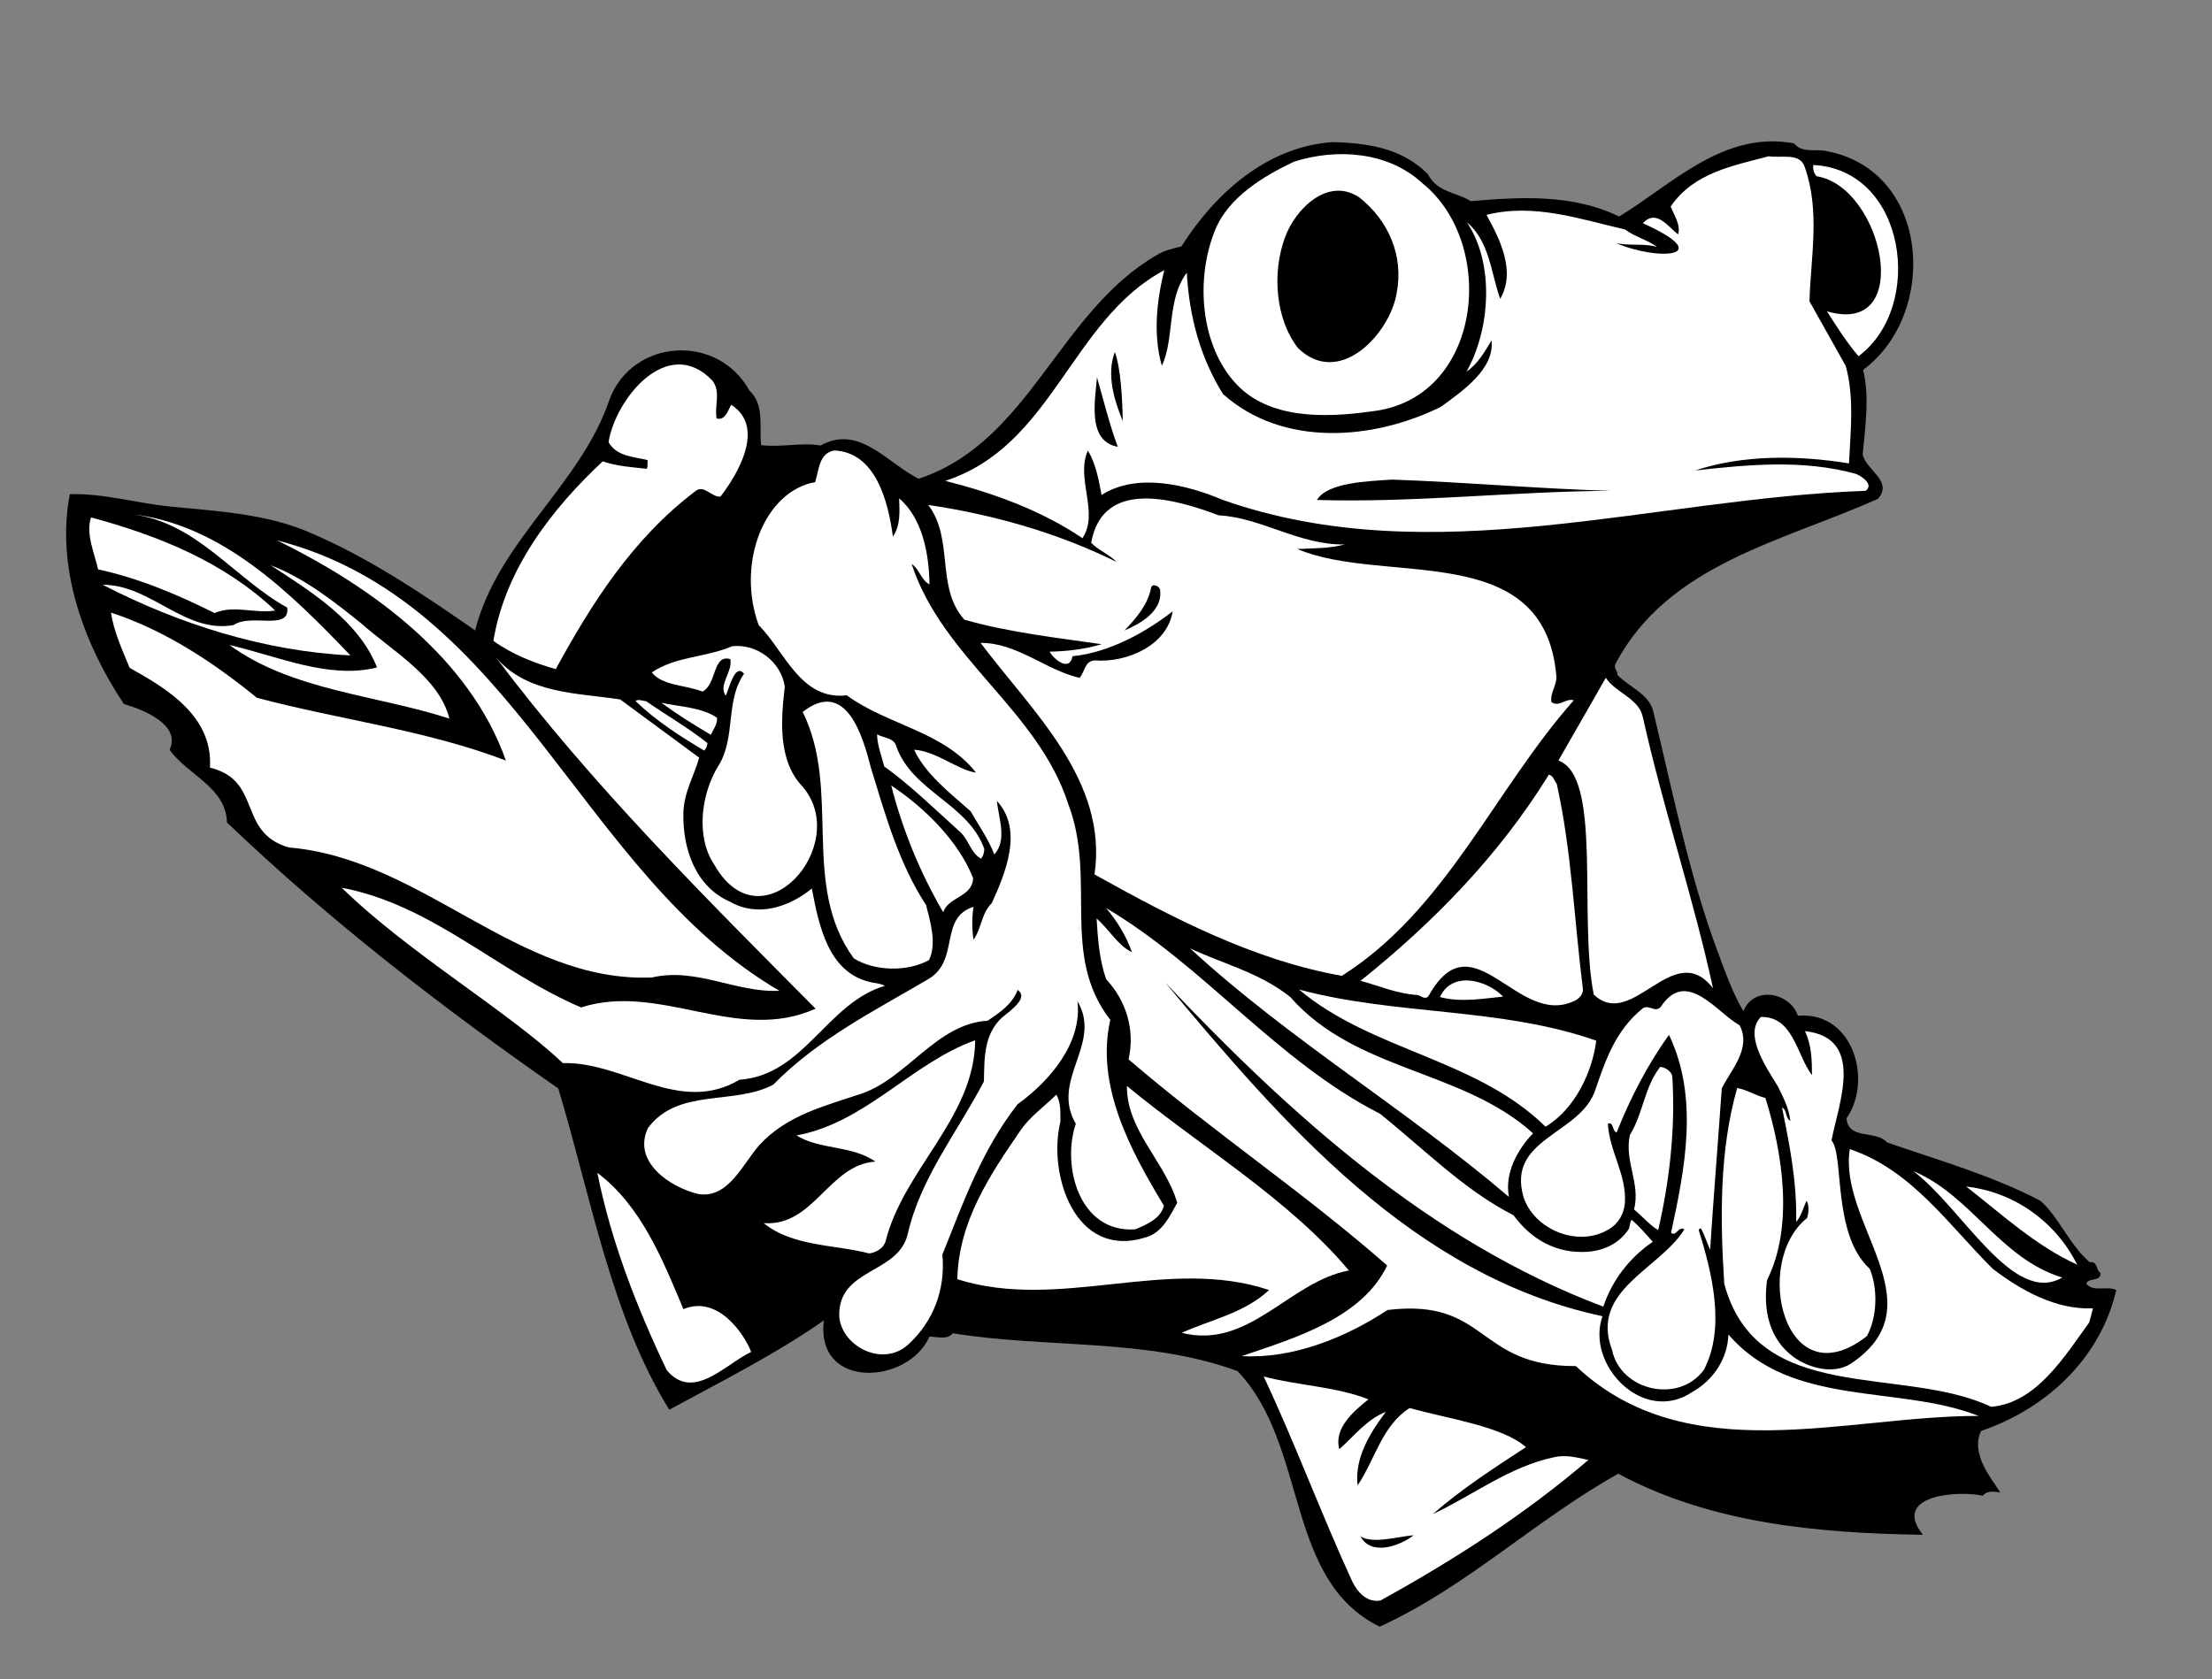 <?xml version="1.0" encoding="UTF-8" standalone="no"?>
<svg
   xmlns:dc="http://purl.org/dc/elements/1.1/"
   xmlns:cc="http://creativecommons.org/ns#"
   xmlns:rdf="http://www.w3.org/1999/02/22-rdf-syntax-ns#"
   xmlns:svg="http://www.w3.org/2000/svg"
   xmlns="http://www.w3.org/2000/svg"
   viewBox="0 0 709.333 538.667"
   height="538.667"
   width="709.333"
   xml:space="preserve"
   id="svg2"
   version="1.1"><rect x="0" y="0" width="709.333" height="538.667" fill="#808080" stroke="none"/><defs
     id="defs6" /><g
     transform="matrix(1.333,0,0,-1.333,0,538.667)"
     id="g10"><g
       transform="scale(0.1)"
       id="g12"><path
         id="path14"
         style="fill:#000000;fill-opacity:1;fill-rule:nonzero;stroke:none"
         d="m 3435,3622 c 23,-45 69,-43 103,-65 119,10 244,18 357,-37 126,76 251,208 421,176 19,-25 54,-12 80,-19 248,-48 268,-391 86,-526 16,-65 5,-138 -1,-203 7,-38 74,-64 37,-107 -226,-102 -504,-156 -631,-396 -7,-12 5,-17 4,-28 28,-29 76,-46 86,-87 47,-194 85,-389 153,-573 19,-51 37,-103 64,-149 26,63 113,44 131,-11 133,11 181,-155 117,-247 5,-53 70,-27 98,-58 124,-43 251,-79 368,-140 43,-36 70,-106 119,-148 20,3 14,-18 26,-26 2,-22 -30,-10 -34,-26 17,-21 50,-4 72,-15 -38,-165 -169,-286 -325,-339 -27,-55 26,-116 46,-148 -14,2 -32,5 -42,-8 -56,13 -222,3 -144,-94 -249,4 -508,26 -733,147 -199,-111 -367,-274 -574,-368 -230,113 -171,436 -342,615 -219,80 -457,54 -685,91 -13,-17 -40,-8 -56,-8 -51,-116 -275,-129 -254,39 -117,-82 -247,-147 -372,-215 -141,228 -189,516 -267,773 -280,195 -550,404 -797,640 -2,85 -95,114 -138,175 28,59 -61,96 -110,110 -97,146 -164,329 -130,505 84,2 161,-22 243,-30 115,-11 230,-18 331,-61 142,-60 272,-147 401,-237 55,217 255,350 324,558 57,145 260,157 336,19 37,-34 23,-90 28,-131 49,-6 97,7 143,-1 93,52 161,-43 236,-80 268,89 336,402 574,539 18,11 38,15 58,20 81,128 206,240 363,251 88,-2 168,-15 230,-77" /><path
         id="path16"
         style="fill:#ffffff;fill-opacity:1;fill-rule:nonzero;stroke:none"
         d="m 3422,3600 c 182,-147 144,-521 -124,-549 -113,-16 -245,-18 -324,66 -86,92 -99,252 -51,370 32,80 118,131 190,165 104,33 227,24 309,-52" /><path
         id="path18"
         style="fill:#ffffff;fill-opacity:1;fill-rule:nonzero;stroke:none"
         d="m 4342,3638 c 37,-106 14,-215 11,-322 l 87,-155 c 21,-73 12,-157 8,-235 -123,20 -255,21 -370,-17 126,14 259,27 386,-8 14,-5 45,-26 24,-41 -515,-18 -1042,-199 -1546,-22 -85,36 -206,67 -292,12 -7,37 -14,76 -33,107 -30,-69 28,-149 -13,-211 -100,68 -219,110 -330,138 259,84 302,387 527,507 -19,-75 -27,-157 -6,-230 31,65 11,158 60,224 6,-107 33,-205 87,-292 143,-128 360,-112 524,-31 54,39 130,92 122,160 -16,-27 -33,-57 -60,-75 57,101 68,259 1,359 55,-46 58,-124 80,-184 38,66 0,142 -33,202 115,29 227,-11 333,-35 24,-18 54,-25 77,-42 -33,9 -66,2 -98,9 103,-44 244,-33 64,48 33,35 61,-9 85,-27 7,23 -11,49 -18,67 56,82 150,98 236,121 30,-5 76,10 87,-27" /><path
         id="path20"
         style="fill:#ffffff;fill-opacity:1;fill-rule:nonzero;stroke:none"
         d="m 4471,3184 c -28,32 -53,72 -76,108 213,-63 135,300 -25,325 -7,8 -9,17 -8,27 224,-11 269,-341 109,-460" /><path
         id="path22"
         style="fill:#000000;fill-opacity:1;fill-rule:nonzero;stroke:none"
         d="m 3270,3566 c 71,-56 107,-141 90,-230 -16,-97 -137,-229 -237,-133 -55,70 -63,182 -32,266 24,68 103,148 179,97" /><path
         id="path24"
         style="fill:#000000;fill-opacity:1;fill-rule:nonzero;stroke:none"
         d="m 2701,3028 c -20,48 -40,112 -19,166 14,-39 18,-110 19,-166" /><path
         id="path26"
         style="fill:#ffffff;fill-opacity:1;fill-rule:nonzero;stroke:none"
         d="m 1714,3125 c 21,-28 4,-60 10,-91 21,-5 27,19 35,33 85,-54 13,-171 -26,-221 -22,-1 -39,29 -59,14 -153,-115 -253,-275 -337,-429 -53,15 -106,36 -150,68 28,173 142,319 263,432 34,-12 70,-14 106,-18 3,6 1,14 2,21 -34,8 -75,9 -94,43 16,103 142,261 250,148" /><path
         id="path28"
         style="fill:#000000;fill-opacity:1;fill-rule:nonzero;stroke:none"
         d="m 2639,3133 c 16,-56 30,-113 50,-167 -75,13 -54,115 -50,167" /><path
         id="path30"
         style="fill:#ffffff;fill-opacity:1;fill-rule:nonzero;stroke:none"
         d="m 2148,2750 c 19,27 16,62 15,92 56,-48 72,-133 73,-207 -21,11 -24,37 -43,49 75,-228 304,-351 377,-578 69,-181 -20,-363 101,-519 -36,-158 49,-315 129,-447 -8,-32 -43,-46 -69,-57 -136,-9 -177,154 -143,254 -62,106 65,192 4,295 12,-99 -65,-191 -144,-248 -86,-110 -131,-237 -181,-362 8,-84 -22,-161 -82,-216 -61,-56 -160,-5 -166,67 -4,118 143,101 165,200 31,135 120,245 183,366 1,57 0,114 44,154 19,16 65,47 37,66 -13,-35 -44,-55 -72,-74 -123,-7 -194,-139 -305,-176 -86,-29 -178,-51 -244,-123 -40,-45 -75,-130 -147,-118 -68,16 -160,78 -121,159 72,97 207,54 301,104 108,110 244,178 373,254 77,45 25,148 109,174 -4,-23 -4,-54 0,-79 19,26 19,64 44,88 32,71 77,176 12,246 5,-43 25,-95 -6,-129 -14,37 -39,72 -57,104 -49,43 -109,90 -136,148 53,-3 105,-49 149,-55 -79,100 -213,114 -311,186 -111,-13 -149,106 -212,169 -54,150 14,322 136,344 9,28 9,70 46,76 100,-4 130,-124 141,-207" /><path
         id="path32"
         style="fill:#000000;fill-opacity:1;fill-rule:nonzero;stroke:none"
         d="m 3875,2860 c -230,-1 -472,-29 -707,-22 26,42 119,45 181,49 175,-6 350,-22 526,-27" /><path
         id="path34"
         style="fill:#ffffff;fill-opacity:1;fill-rule:nonzero;stroke:none"
         d="m 2932,2801 c 101,-5 194,-72 303,-70 -36,-10 -76,-9 -114,-11 210,-89 594,27 623,-305 2,-22 -15,-40 -12,-63 18,-14 35,10 54,4 -192,-217 -307,-504 -558,-663 -214,38 -410,141 -595,244 33,226 -150,392 -274,557 87,1 156,-65 238,-84 13,14 12,41 37,42 77,-6 174,36 187,118 -63,-49 -151,-99 -241,-108 -7,-40 -47,-5 -55,11 44,1 86,6 125,18 -96,14 -223,28 -330,59 -70,78 -24,193 -87,276 156,-23 311,-67 453,-137 -17,18 -44,28 -61,46 28,159 208,103 307,66" /><path
         id="path36"
         style="fill:#ffffff;fill-opacity:1;fill-rule:nonzero;stroke:none"
         d="m 843,2464 c -206,10 -412,75 -596,170 117,0 197,-118 315,-97 41,29 136,-15 129,42 -130,72 -219,208 -378,225 220,-22 391,-195 530,-340" /><path
         id="path38"
         style="fill:#ffffff;fill-opacity:1;fill-rule:nonzero;stroke:none"
         d="m 662,2572 c -49,-8 -99,14 -146,-6 -90,45 -183,84 -280,105 -9,40 -30,85 -17,125 160,-43 320,-107 443,-224" /><path
         id="path40"
         style="fill:#ffffff;fill-opacity:1;fill-rule:nonzero;stroke:none"
         d="m 1875,1657 c -106,-5 -199,57 -307,32 -323,-13 -551,286 -874,313 -124,37 -62,161 -189,192 8,123 -103,190 -193,240 -18,43 -39,90 -45,133 128,-42 243,-117 351,-205 199,-53 405,-77 599,-151 -87,246 -320,417 -551,530 574,-148 728,-803 1209,-1084" /><path
         id="path42"
         style="fill:#ffffff;fill-opacity:1;fill-rule:nonzero;stroke:none"
         d="m 869,2541 c 77,-68 188,-131 212,-229 -176,57 -378,67 -529,177 117,-27 239,-83 355,-54 -44,112 -158,182 -256,246 79,-30 150,-85 218,-140" /><path
         id="path44"
         style="fill:#000000;fill-opacity:1;fill-rule:nonzero;stroke:none"
         d="m 2791,2619 c 5,-49 -48,-79 -86,-95 29,30 56,62 64,102 2,13 23,5 22,-7" /><path
         id="path46"
         style="fill:#ffffff;fill-opacity:1;fill-rule:nonzero;stroke:none"
         d="m 1888,2389 c -9,-77 -18,-178 43,-241 119,-140 -99,-389 -213,-187 -45,67 -31,171 10,237 43,68 16,156 62,222 -22,26 -35,-33 -44,-53 -19,26 17,57 11,88 -43,13 -32,-60 -67,-78 -41,16 -97,14 -122,46 57,39 131,36 193,63 59,7 118,-37 127,-97" /><path
         id="path48"
         style="fill:#ffffff;fill-opacity:1;fill-rule:nonzero;stroke:none"
         d="m 1492,2358 190,-140 c -12,-43 -37,-84 -38,-133 -2,-86 29,-178 113,-214 66,-38 142,-12 196,32 17,-88 39,-205 145,-226 11,-2 21,-3 31,-8 -140,-41 -194,-215 -350,-226 -145,-86 -279,44 -425,40 -133,126 -369,263 -532,422 218,-41 378,-204 576,-288 190,61 376,-88 564,-3 -266,268 -539,539 -768,844 76,-87 194,-84 298,-100" /><path
         id="path50"
         style="fill:#ffffff;fill-opacity:1;fill-rule:nonzero;stroke:none"
         d="m 3952,2316 c 49,-220 122,-436 169,-653 -95,123 -194,-104 -287,-15 -37,188 21,525 -85,563 l 114,199 c 25,-37 79,-49 89,-94" /><path
         id="path52"
         style="fill:#ffffff;fill-opacity:1;fill-rule:nonzero;stroke:none"
         d="m 1554,2354 c 49,-34 100,-63 148,-101 -1,-7 -3,-13 -8,-18 -57,34 -114,70 -165,119 6,6 17,0 25,0" /><path
         id="path54"
         style="fill:#ffffff;fill-opacity:1;fill-rule:nonzero;stroke:none"
         d="m 1725,2314 c 1,-16 -9,-28 -15,-41 -41,24 -82,50 -119,77 45,-10 95,-10 134,-36" /><path
         id="path56"
         style="fill:#ffffff;fill-opacity:1;fill-rule:nonzero;stroke:none"
         d="m 2095,2194 c 35,-114 67,-230 133,-331 10,-41 26,-91 7,-132 -52,-29 -131,-27 -181,4 -129,177 -29,403 -123,593 105,82 145,-60 164,-134" /><path
         id="path58"
         style="fill:#ffffff;fill-opacity:1;fill-rule:nonzero;stroke:none"
         d="m 2156,2246 c 37,-109 174,-139 212,-248 -1,-9 -2,-16 -8,-23 -25,14 -29,44 -49,63 -61,55 -120,113 -184,159 -6,25 -17,52 -17,77 16,-9 40,-8 46,-28" /><path
         id="path60"
         style="fill:#ffffff;fill-opacity:1;fill-rule:nonzero;stroke:none"
         d="m 3745,2155 c 36,-162 42,-329 63,-494 1,-13 -11,-25 -22,-29 -136,-63 -242,202 -348,15 -8,-15 -20,-1 -29,0 -49,3 -91,22 -136,34 176,141 334,303 453,496 11,-2 13,-15 19,-22" /><path
         id="path62"
         style="fill:#ffffff;fill-opacity:1;fill-rule:nonzero;stroke:none"
         d="m 2341,1928 c -2,-46 -59,-44 -72,-82 -56,96 -98,199 -125,305 81,-54 162,-134 197,-223" /><path
         id="path64"
         style="fill:#ffffff;fill-opacity:1;fill-rule:nonzero;stroke:none"
         d="m 3320,1361 c 106,-85 204,-185 321,-244 43,-59 104,-93 178,-88 40,3 77,20 100,56 2,7 2,15 6,21 18,-15 35,-35 51,-53 -56,-38 -98,-93 -119,-156 -417,157 -754,463 -1054,780 280,-335 596,-706 1052,-803 -41,-117 98,-261 215,-183 52,29 86,81 88,139 152,-177 409,-120 602,-196 -319,1 -701,-133 -969,120 -241,-1 -210,164 -453,135 -103,-68 -230,-118 -351,-111 130,44 290,92 350,218 -199,175 -421,323 -622,496 16,72 -6,141 -54,193 -16,45 -20,96 -23,146 30,-26 52,-66 85,-81 -14,40 -36,75 -62,106 237,-140 410,-368 659,-495" /><path
         id="path66"
         style="fill:#ffffff;fill-opacity:1;fill-rule:nonzero;stroke:none"
         d="m 3104,1642 c 158,-180 414,-174 584,-328 -37,-38 -69,-96 -58,-153 -246,210 -528,378 -767,598 81,-38 167,-58 241,-117" /><path
         id="path68"
         style="fill:#ffffff;fill-opacity:1;fill-rule:nonzero;stroke:none"
         d="m 3616,1643 c -43,-4 -102,-15 -152,-1 29,63 112,42 152,1" /><path
         id="path70"
         style="fill:#ffffff;fill-opacity:1;fill-rule:nonzero;stroke:none"
         d="m 3840,1537 c -9,-73 -50,-164 -122,-207 -167,164 -417,182 -593,330 235,-63 484,-42 715,-123" /><path
         id="path72"
         style="fill:#ffffff;fill-opacity:1;fill-rule:nonzero;stroke:none"
         d="m 4185,1574 c 29,-56 -21,-107 -43,-152 -9,-129 -20,-264 -28,-388 -8,17 -13,35 -22,51 -3,1 -6,-2 -5,-5 31,-100 65,-234 12,-335 -61,-83 -201,-50 -221,48 -54,144 114,193 174,290 -14,9 -20,-19 -32,-8 34,156 67,325 -5,476 -51,-71 -93,-152 -126,-235 -11,4 -7,27 -21,21 4,-68 45,-121 41,-190 -2,-26 -15,-50 -39,-64 -74,-45 -180,0 -205,78 -41,142 138,150 173,258 24,70 48,142 113,195 15,12 30,-11 44,4 62,95 135,-14 190,-44" /><path
         id="path74"
         style="fill:#ffffff;fill-opacity:1;fill-rule:nonzero;stroke:none"
         d="m 4359,1454 c 0,37 -1,73 -17,106 146,-16 81,-174 64,-263 31,-35 1,-226 92,-309 20,-48 18,-117 -7,-162 -198,-155 -277,178 -144,284 5,14 5,32 -1,42 -8,-17 -13,-38 -25,-51 2,97 -16,186 -34,275 13,-6 7,-25 20,-32 -3,29 -17,57 -30,83 -33,53 -81,126 -41,167 78,2 86,-91 123,-140" /><path
         id="path76"
         style="fill:#ffffff;fill-opacity:1;fill-rule:nonzero;stroke:none"
         d="m 2346,1538 c -2,-187 -172,-309 -216,-485 -6,-17 -24,-26 -39,-28 -84,22 -183,16 -254,73 121,-9 157,141 269,148 -58,40 -134,28 -190,63 166,30 278,175 430,229" /><path
         id="path78"
         style="fill:#ffffff;fill-opacity:1;fill-rule:nonzero;stroke:none"
         d="m 4023,1450 c 8,-125 -7,-252 -34,-369 -21,13 -39,34 -58,50 16,63 -24,116 -10,179 32,52 35,116 73,164 12,-1 28,-11 29,-24" /><path
         id="path80"
         style="fill:#ffffff;fill-opacity:1;fill-rule:nonzero;stroke:none"
         d="m 3245,984 c -144,-27 -240,-191 -402,-150 70,32 150,47 210,103 -245,82 -503,-52 -750,26 3,138 77,249 152,358 22,33 57,57 86,86 11,-17 10,-42 10,-65 -31,-126 35,-333 206,-278 39,11 58,52 75,83 -29,99 -122,174 -121,281 178,-147 390,-272 534,-444" /><path
         id="path82"
         style="fill:#ffffff;fill-opacity:1;fill-rule:nonzero;stroke:none"
         d="m 4247,1399 c 41,-131 69,-308 4,-438 -10,-72 5,-143 65,-186 38,-27 101,-44 144,-10 199,141 -38,334 -10,511 149,-50 238,-183 344,-288 68,-52 152,-99 241,-95 l -9,-34 c -59,-81 -127,-194 -236,-203 -213,101 -563,1 -642,296 -10,157 -12,319 31,471 24,-4 44,-18 68,-24" /><path
         id="path84"
         style="fill:#ffffff;fill-opacity:1;fill-rule:nonzero;stroke:none"
         d="m 4961,967 c -118,-69 -241,168 -358,256 139,-58 208,-210 358,-256" /><path
         id="path86"
         style="fill:#ffffff;fill-opacity:1;fill-rule:nonzero;stroke:none"
         d="m 1644,891 c 86,36 150,-67 163,-103 -62,-29 -139,-120 -203,-44 -72,151 -134,310 -167,475 105,-79 157,-208 207,-328" /><path
         id="path88"
         style="fill:#ffffff;fill-opacity:1;fill-rule:nonzero;stroke:none"
         d="m 4997,998 c -99,45 -181,121 -267,188 115,-13 215,-84 267,-188" /><path
         id="path90"
         style="fill:#ffffff;fill-opacity:1;fill-rule:nonzero;stroke:none"
         d="m 3292,674 c -36,-29 -84,-70 -70,-120 37,33 65,71 112,90 -38,-50 -76,-112 -68,-177 42,62 58,143 125,186 94,-26 223,-44 280,-94 -78,-51 -154,-100 -224,-161 95,44 185,115 293,137 27,6 55,-1 81,-7 -153,-131 -324,-241 -500,-338 -33,-6 -56,21 -68,46 -75,163 -136,329 -213,493 82,-22 173,-24 252,-55" /><path
         id="path92"
         style="fill:#000000;fill-opacity:1;fill-rule:nonzero;stroke:none"
         d="m 3401,347 c -35,-27 -103,-50 -128,-3 31,-18 85,-1 128,3" /></g></g></svg>